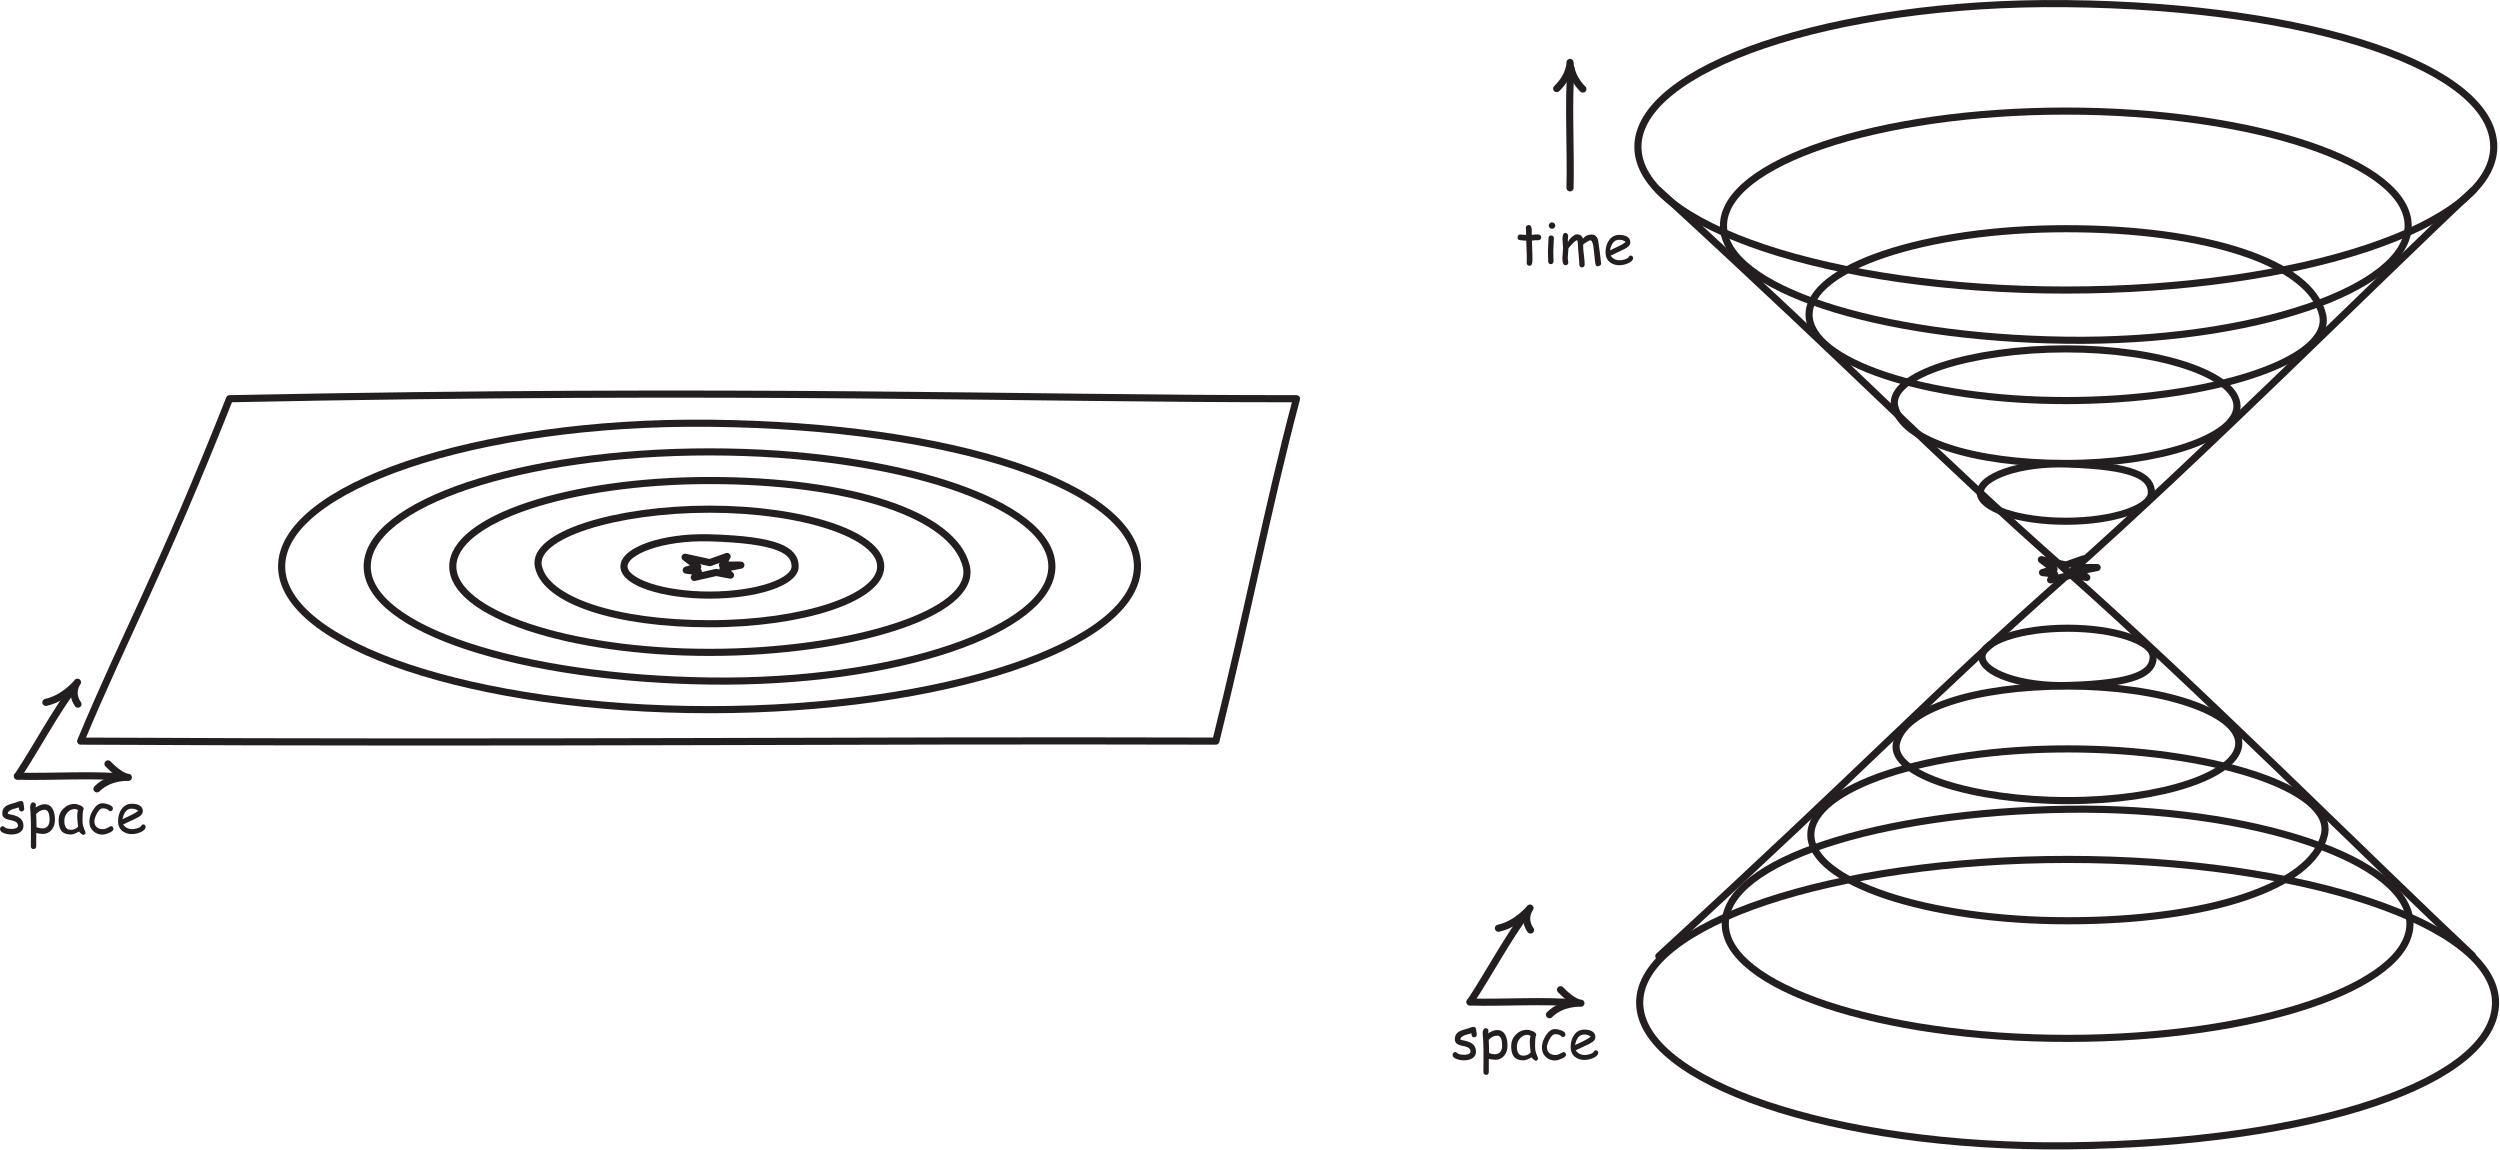 <?xml version="1.0" encoding="UTF-8" standalone="no"?>
<!DOCTYPE svg PUBLIC "-//W3C//DTD SVG 1.1//EN" "http://www.w3.org/Graphics/SVG/1.1/DTD/svg11.dtd">
<svg width="100%" height="100%" viewBox="0 0 2191 1008" version="1.1" xmlns="http://www.w3.org/2000/svg" xmlns:xlink="http://www.w3.org/1999/xlink" xml:space="preserve" xmlns:serif="http://www.serif.com/" style="fill-rule:evenodd;clip-rule:evenodd;stroke-linecap:round;stroke-linejoin:round;stroke-miterlimit:2;">
    <g transform="matrix(1,0,0,1,-0.95,0.055)">
        <g transform="matrix(4.167,0,0,4.167,0,0)">
            <path d="M167.46,119.123C167.46,122.428 159.333,125.147 149.46,125.147C139.586,125.147 131.46,122.428 131.46,119.123C131.46,115.819 139.622,112.817 149.46,113.099C164.006,113.517 167.46,115.819 167.46,119.123Z" style="fill:none;stroke:rgb(35,31,32);stroke-width:1.5px;"/>
            <path d="M185.46,119.123C185.46,125.732 169.207,131.171 149.46,131.171C129.712,131.171 114.988,126.276 113.46,119.123C112.052,112.531 129.712,107.075 149.46,107.075C169.207,107.075 185.46,112.514 185.46,119.123Z" style="fill:none;stroke:rgb(35,31,32);stroke-width:1.5px;"/>
            <path d="M203.46,119.123C205.796,129.006 179.081,137.195 149.46,137.195C119.839,137.195 95.46,129.037 95.46,119.123C95.46,109.21 119.839,101.051 149.46,101.051C179.081,101.051 200.875,108.189 203.46,119.123Z" style="fill:none;stroke:rgb(35,31,32);stroke-width:1.5px;"/>
            <path d="M221.46,119.123C221.46,132.341 188.922,143.757 149.46,143.219C109.96,142.681 77.46,132.341 77.46,119.123C77.46,105.905 109.965,95.027 149.46,95.027C188.955,95.027 221.46,105.905 221.46,119.123Z" style="fill:none;stroke:rgb(35,31,32);stroke-width:1.5px;"/>
            <path d="M239.46,119.123C239.46,135.645 198.828,149.244 149.46,149.244C100.091,149.244 59.46,135.645 59.46,119.123C59.46,102.601 100.114,88.496 149.46,89.003C201.713,89.54 239.46,102.601 239.46,119.123Z" style="fill:none;stroke:rgb(35,31,32);stroke-width:1.5px;"/>
            <path d="M149.509,118.318L144.315,117.184L146.976,119.208L144.557,119.896L147.097,120.22L146.25,121.434L150.846,120.382L153.869,120.948L152.297,119.572L156.046,118.844L152.176,118.844L153.144,117.022L149.509,118.318Z" style="fill:none;stroke:rgb(35,31,32);stroke-width:1.5px;"/>
            <path d="M48.507,83.846C157.543,81.642 214.051,83.874 272.907,83.846C266.551,107.874 262.801,128.374 255.946,155.857C177.551,155.624 116.801,156.374 17.195,155.857C26.801,132.874 34.051,120.374 48.507,83.846Z" style="fill:none;stroke:rgb(35,31,32);stroke-width:1.5px;"/>
            <path d="M452.711,103.591C452.711,106.895 444.585,109.615 434.711,109.615C424.837,109.615 416.711,106.895 416.711,103.591C416.711,100.286 424.873,97.284 434.711,97.567C449.258,97.984 452.711,100.286 452.711,103.591Z" style="fill:none;stroke:rgb(35,31,32);stroke-width:1.5px;"/>
            <path d="M470.711,85.411C470.711,92.02 454.458,97.459 434.711,97.459C414.963,97.459 400.239,92.564 398.711,85.411C397.303,78.819 414.963,73.363 434.711,73.363C454.458,73.363 470.711,78.802 470.711,85.411Z" style="fill:none;stroke:rgb(35,31,32);stroke-width:1.5px;"/>
            <path d="M488.711,66.161C491.047,76.044 464.332,84.234 434.711,84.234C405.09,84.234 380.711,76.075 380.711,66.161C380.711,56.248 405.09,48.089 434.711,48.089C464.332,48.089 486.126,55.227 488.711,66.161Z" style="fill:none;stroke:rgb(35,31,32);stroke-width:1.5px;"/>
            <path d="M506.711,47.447C506.711,60.664 474.173,72.08 434.711,71.543C395.211,71.005 362.711,60.664 362.711,47.447C362.711,34.229 395.216,23.35 434.711,23.35C474.206,23.35 506.711,34.229 506.711,47.447Z" style="fill:none;stroke:rgb(35,31,32);stroke-width:1.5px;"/>
            <path d="M524.711,30.871C524.711,47.393 484.08,60.991 434.711,60.991C385.342,60.991 344.711,47.393 344.711,30.871C344.711,14.349 385.366,0.243 434.711,0.75C486.964,1.288 524.711,14.349 524.711,30.871Z" style="fill:none;stroke:rgb(35,31,32);stroke-width:1.5px;"/>
            <path d="M434.76,118.827L429.566,117.693L432.227,119.716L429.808,120.404L432.348,120.728L431.501,121.942L436.097,120.89L439.12,121.457L437.548,120.081L441.297,119.352L437.427,119.352L438.395,117.531L434.76,118.827Z" style="fill:none;stroke:rgb(35,31,32);stroke-width:1.5px;"/>
            <path d="M453.086,138.139C453.086,134.835 444.96,132.115 435.086,132.115C425.213,132.115 417.086,134.835 417.086,138.139C417.086,141.444 425.249,144.446 435.086,144.163C449.633,143.746 453.086,141.444 453.086,138.139Z" style="fill:none;stroke:rgb(35,31,32);stroke-width:1.5px;"/>
            <path d="M471.086,156.319C471.086,149.71 454.834,144.271 435.086,144.271C415.339,144.271 400.614,149.166 399.086,156.319C397.678,162.911 415.339,168.367 435.086,168.367C454.834,168.367 471.086,162.928 471.086,156.319Z" style="fill:none;stroke:rgb(35,31,32);stroke-width:1.5px;"/>
            <path d="M489.086,175.569C491.422,165.686 464.707,157.496 435.086,157.496C405.465,157.496 381.086,165.655 381.086,175.569C381.086,185.482 405.465,193.641 435.086,193.641C464.707,193.641 486.502,186.503 489.086,175.569Z" style="fill:none;stroke:rgb(35,31,32);stroke-width:1.5px;"/>
            <path d="M507.086,194.283C507.086,181.065 474.548,169.649 435.086,170.187C395.587,170.725 363.086,181.065 363.086,194.283C363.086,207.501 395.591,218.379 435.086,218.379C474.581,218.379 507.086,207.501 507.086,194.283Z" style="fill:none;stroke:rgb(35,31,32);stroke-width:1.5px;"/>
            <path d="M525.086,210.859C525.086,194.337 484.455,180.739 435.086,180.739C385.718,180.739 345.086,194.337 345.086,210.859C345.086,227.381 385.741,241.487 435.086,240.979C487.34,240.442 525.086,227.381 525.086,210.859Z" style="fill:none;stroke:rgb(35,31,32);stroke-width:1.5px;"/>
            <path d="M349.017,39.967C394.229,81.463 406.069,94.592 434.711,119.899C462.357,144.326 500.137,182.106 520.266,200.996" style="fill:none;stroke:rgb(35,31,32);stroke-width:1.5px;"/>
            <path d="M349.107,201.087C394.319,159.591 406.16,146.461 434.801,121.154C462.447,96.727 500.227,58.947 520.356,40.057" style="fill:none;stroke:rgb(35,31,32);stroke-width:1.5px;"/>
            <path d="M327.634,18.619C330.534,15.819 330.434,13.119 330.434,13.119C330.434,13.119 330.434,16.019 333.134,18.719" style="fill:none;stroke:rgb(35,31,32);stroke-width:1.5px;"/>
            <path d="M330.634,14.419C330.034,21.336 330.634,31.886 330.434,39.495" style="fill:none;stroke:rgb(35,31,32);stroke-width:1.5px;"/>
            <path d="M22.937,160.648C25.737,163.548 27.225,163.48 27.225,163.48C27.225,163.48 23.325,163.198 20.625,165.898" style="fill:none;stroke:rgb(35,31,32);stroke-width:1.5px;"/>
            <path d="M26.025,163.43C19.762,162.83 10.443,163.43 3.874,163.23" style="fill:none;stroke:rgb(35,31,32);stroke-width:1.5px;"/>
            <path d="M9.874,147.711C13.816,146.867 16.522,143.472 16.522,143.472C16.522,143.472 14.875,145.586 16.624,148.086" style="fill:none;stroke:rgb(35,31,32);stroke-width:1.5px;"/>
            <path d="M15.845,144.464C12.025,149.464 7.608,157.691 3.966,163.161" style="fill:none;stroke:rgb(35,31,32);stroke-width:1.5px;"/>
            <path d="M4.764,170.649C4.548,170.649 4.404,170.577 4.32,170.433C4.26,170.325 4.212,170.121 4.164,169.797C3.864,169.869 3.42,170.001 2.808,170.205C2.172,170.457 1.86,170.757 1.86,171.129C1.98,171.177 2.088,171.213 2.208,171.237C3.108,171.393 3.768,171.609 4.212,171.897C4.848,172.305 5.16,172.893 5.16,173.673C5.16,174.309 4.884,174.777 4.332,175.101C3.876,175.365 3.312,175.497 2.604,175.497C2.088,175.497 1.608,175.413 1.14,175.245C0.528,175.029 0.228,174.729 0.228,174.333C0.228,174.177 0.288,174.045 0.408,173.925C0.528,173.805 0.66,173.745 0.816,173.745C0.936,173.745 1.092,173.841 1.284,174.033C1.38,174.129 1.584,174.201 1.92,174.261C2.184,174.309 2.4,174.333 2.58,174.333C2.916,174.333 3.204,174.297 3.456,174.213C3.828,174.093 4.008,173.913 4.008,173.661C4.008,173.121 3.648,172.773 2.904,172.581L2.292,172.449C1.764,172.329 1.404,172.197 1.188,172.041C0.864,171.825 0.708,171.501 0.708,171.057C0.708,170.229 1.092,169.653 1.872,169.305C2.112,169.197 2.484,169.077 3,168.933C3.516,168.789 3.876,168.669 4.104,168.561C4.26,168.489 4.428,168.453 4.62,168.453C4.788,168.453 4.92,168.501 5.028,168.609C5.136,168.717 5.184,168.861 5.184,169.041C5.184,169.161 5.208,169.329 5.256,169.545C5.304,169.761 5.328,169.929 5.328,170.049C5.328,170.229 5.28,170.373 5.172,170.481C5.064,170.589 4.932,170.637 4.764,170.637L4.764,170.649Z" style="fill:rgb(35,31,32);fill-rule:nonzero;"/>
            <path d="M9.141,175.365C8.745,175.365 8.325,175.305 7.857,175.185L7.845,177.981C7.845,178.149 7.797,178.293 7.689,178.401C7.581,178.509 7.449,178.557 7.281,178.557C7.113,178.557 6.981,178.509 6.873,178.401C6.765,178.293 6.717,178.149 6.717,177.981L6.729,175.641L6.729,173.301C6.717,172.437 6.693,171.669 6.645,170.961L6.561,169.773C6.561,169.497 6.609,169.269 6.717,169.077C6.837,168.849 7.005,168.741 7.233,168.741C7.389,168.741 7.509,168.789 7.617,168.897C7.725,169.005 7.773,169.137 7.773,169.293C7.773,169.329 7.773,169.389 7.761,169.485C7.737,169.605 7.725,169.713 7.713,169.821C8.049,169.593 8.373,169.425 8.685,169.305C8.997,169.185 9.297,169.125 9.585,169.125C10.389,169.125 10.965,169.473 11.337,170.193C11.637,170.757 11.781,171.489 11.781,172.425C11.781,173.277 11.553,173.961 11.097,174.513C10.617,175.101 9.981,175.389 9.177,175.389L9.141,175.365ZM9.585,170.313C9.225,170.313 8.901,170.397 8.613,170.553C8.409,170.673 8.157,170.877 7.833,171.177C7.881,172.065 7.905,172.977 7.905,173.961C8.337,174.129 8.757,174.213 9.189,174.213C9.681,174.213 10.053,174.033 10.317,173.661C10.545,173.337 10.653,172.929 10.653,172.425C10.653,171.705 10.569,171.177 10.389,170.817C10.209,170.457 9.945,170.289 9.585,170.289L9.585,170.313Z" style="fill:rgb(35,31,32);fill-rule:nonzero;"/>
            <path d="M17.644,175.545C17.572,175.545 17.44,175.461 17.248,175.293C17.068,175.137 16.936,174.993 16.852,174.873C16.48,175.077 16.156,175.233 15.868,175.341C15.58,175.449 15.34,175.497 15.148,175.497C14.224,175.497 13.564,175.245 13.144,174.729C12.748,174.237 12.556,173.505 12.556,172.497C12.556,171.549 12.88,170.757 13.54,170.085C14.2,169.413 14.968,169.077 15.88,169.077C16.228,169.077 16.6,169.161 17.02,169.341C17.56,169.557 17.824,169.821 17.824,170.133C17.824,170.241 17.788,170.337 17.704,170.421C17.668,170.565 17.644,170.805 17.62,171.153C17.596,171.501 17.584,171.933 17.584,172.473C17.584,172.965 17.62,173.337 17.692,173.625C17.728,173.793 17.848,174.129 18.052,174.645C18.076,174.717 18.124,174.813 18.184,174.945L18.22,175.041C18.22,175.197 18.172,175.329 18.064,175.437C17.956,175.545 17.836,175.593 17.692,175.593L17.644,175.545ZM16.468,171.525C16.468,171.357 16.48,171.177 16.504,170.973C16.528,170.769 16.564,170.565 16.612,170.337C16.468,170.265 16.348,170.217 16.24,170.181C16.132,170.145 16.048,170.133 15.988,170.133C15.376,170.133 14.86,170.373 14.416,170.877C13.972,171.381 13.756,171.945 13.756,172.593C13.756,173.241 13.864,173.709 14.092,174.033C14.32,174.357 14.656,174.513 15.112,174.513C15.484,174.513 15.796,174.441 16.06,174.309C16.204,174.237 16.396,174.093 16.648,173.865C16.528,172.821 16.468,172.053 16.468,171.537L16.468,171.525Z" style="fill:rgb(35,31,32);fill-rule:nonzero;"/>
            <path d="M21.866,175.533C21.062,175.533 20.402,175.293 19.862,174.801C19.298,174.285 19.022,173.625 19.022,172.785C19.022,171.981 19.286,171.177 19.814,170.325C20.402,169.377 21.05,168.921 21.794,168.921C22.178,168.921 22.598,169.005 23.078,169.185C23.678,169.413 23.978,169.689 23.978,170.025C23.978,170.169 23.93,170.301 23.834,170.421C23.738,170.541 23.618,170.601 23.474,170.601C23.354,170.601 23.258,170.565 23.174,170.493C23.09,170.421 23.006,170.349 22.922,170.277C22.694,170.097 22.322,170.001 21.794,170.001C21.398,170.001 21.014,170.349 20.618,171.069C20.258,171.729 20.078,172.281 20.078,172.761C20.078,173.277 20.246,173.673 20.606,173.973C20.942,174.249 21.362,174.381 21.878,174.381C22.118,174.381 22.37,174.321 22.634,174.201L23.318,173.841C23.438,173.781 23.522,173.745 23.57,173.745C23.714,173.745 23.834,173.805 23.942,173.925C24.05,174.045 24.098,174.177 24.098,174.321C24.098,174.609 23.798,174.885 23.186,175.149C22.658,175.389 22.226,175.509 21.878,175.509L21.866,175.533Z" style="fill:rgb(35,31,32);fill-rule:nonzero;"/>
            <path d="M28.113,175.425C27.225,175.425 26.517,175.209 25.965,174.765C25.365,174.273 25.065,173.601 25.065,172.713C25.065,171.693 25.305,170.853 25.797,170.157C26.337,169.401 27.045,169.029 27.945,169.029C28.593,169.029 29.109,169.137 29.517,169.353C30.021,169.629 30.273,170.037 30.273,170.601C30.273,170.997 30.057,171.345 29.613,171.669C29.421,171.813 29.013,172.029 28.377,172.329L26.133,173.385C26.349,173.709 26.613,173.949 26.937,174.117C27.261,174.285 27.633,174.369 28.065,174.369C28.341,174.369 28.653,174.321 29.025,174.213C29.493,174.081 29.781,173.913 29.913,173.697C30.045,173.481 30.189,173.373 30.345,173.373C30.477,173.373 30.597,173.421 30.705,173.529C30.813,173.637 30.861,173.757 30.861,173.889C30.861,174.321 30.513,174.693 29.805,175.005C29.205,175.269 28.629,175.401 28.053,175.401L28.113,175.425ZM27.897,170.061C27.417,170.061 27.021,170.241 26.697,170.613C26.373,170.985 26.145,171.537 25.989,172.281L27.789,171.429C28.497,171.081 28.989,170.781 29.289,170.529C28.953,170.217 28.485,170.061 27.873,170.061L27.897,170.061Z" style="fill:rgb(35,31,32);fill-rule:nonzero;"/>
            <path d="M323.804,50.527C323.72,50.527 323.624,50.527 323.516,50.515C323.408,50.503 323.312,50.503 323.228,50.503C323.132,50.503 322.868,50.527 322.424,50.587L322.532,54.055L322.532,54.607C322.544,55.471 322.34,55.891 321.908,55.891C321.752,55.891 321.62,55.843 321.5,55.735C321.38,55.627 321.32,55.507 321.32,55.351C321.32,55.207 321.32,54.991 321.332,54.691C321.344,54.391 321.344,54.175 321.344,54.031L321.224,50.611C320.936,50.599 320.504,50.563 319.916,50.503C319.568,50.455 319.4,50.263 319.4,49.915C319.4,49.747 319.448,49.603 319.556,49.483C319.664,49.363 319.796,49.303 319.964,49.303L321.2,49.399C321.2,49.195 321.188,48.931 321.176,48.595C321.164,48.259 321.152,48.019 321.152,47.875C321.152,47.707 321.212,47.575 321.332,47.467C321.452,47.359 321.584,47.311 321.752,47.311C322.112,47.311 322.316,47.599 322.376,48.175C322.388,48.319 322.388,48.487 322.388,48.691L322.376,49.027L322.376,49.387C322.868,49.327 323.144,49.291 323.216,49.291C323.624,49.291 323.888,49.315 324.008,49.351C324.248,49.435 324.368,49.615 324.368,49.903C324.368,50.071 324.32,50.215 324.212,50.323C324.104,50.431 323.972,50.491 323.804,50.491L323.804,50.527Z" style="fill:rgb(35,31,32);fill-rule:nonzero;"/>
            <path d="M326.651,48.103C326.459,48.103 326.303,48.043 326.171,47.911C326.039,47.779 325.967,47.623 325.967,47.431C325.967,47.239 326.039,47.083 326.171,46.951C326.303,46.819 326.459,46.759 326.651,46.759C326.843,46.759 326.999,46.819 327.131,46.951C327.263,47.083 327.335,47.239 327.335,47.431C327.335,47.623 327.263,47.779 327.131,47.911C326.999,48.043 326.843,48.103 326.651,48.103ZM326.915,52.855C326.915,53.095 326.927,53.443 326.939,53.911C326.951,54.379 326.963,54.727 326.963,54.967C326.963,55.135 326.915,55.279 326.807,55.387C326.699,55.495 326.567,55.543 326.399,55.543C326.231,55.543 326.099,55.495 325.991,55.387C325.883,55.279 325.835,55.135 325.835,54.967C325.835,54.727 325.823,54.379 325.811,53.911C325.799,53.443 325.787,53.095 325.787,52.855C325.787,52.483 325.811,52.027 325.847,51.475C325.883,50.923 325.907,50.467 325.907,50.095C325.907,49.915 325.955,49.771 326.063,49.663C326.171,49.555 326.303,49.507 326.471,49.507C326.639,49.507 326.771,49.555 326.879,49.663C326.987,49.771 327.035,49.915 327.035,50.095C327.035,50.467 327.011,50.923 326.975,51.475C326.939,52.027 326.915,52.483 326.915,52.855Z" style="fill:rgb(35,31,32);fill-rule:nonzero;"/>
            <path d="M336.337,56.011C336.013,56.011 335.833,55.843 335.773,55.495C335.701,55.063 335.629,54.463 335.557,53.671L335.353,51.859C335.317,51.583 335.257,51.319 335.161,51.055C335.029,50.695 334.885,50.527 334.729,50.527C334.585,50.527 334.321,50.647 333.925,50.899C333.553,51.127 333.313,51.307 333.193,51.439C333.193,51.811 333.205,52.171 333.229,52.543L333.409,54.103C333.481,54.727 333.517,55.231 333.517,55.639C333.517,55.807 333.469,55.951 333.361,56.059C333.253,56.167 333.121,56.227 332.953,56.227C332.785,56.227 332.653,56.167 332.545,56.059C332.437,55.951 332.389,55.807 332.389,55.639C332.389,55.159 332.341,54.475 332.245,53.539C332.149,52.603 332.101,51.919 332.101,51.439C332.101,51.019 332.041,50.707 331.921,50.479C331.645,50.599 331.369,50.803 331.081,51.091L330.385,51.859C330.325,51.955 330.229,52.075 330.097,52.231C330.097,52.471 330.073,52.807 330.025,53.263C329.977,53.719 329.953,54.055 329.953,54.271C329.953,54.391 329.977,54.547 330.013,54.763C330.049,54.979 330.073,55.123 330.073,55.219C330.073,55.375 330.013,55.507 329.893,55.615C329.773,55.723 329.641,55.771 329.485,55.771C329.041,55.771 328.825,55.279 328.825,54.271C328.825,54.031 328.849,53.683 328.897,53.215C328.945,52.747 328.969,52.399 328.969,52.159C328.969,51.955 328.945,51.655 328.909,51.235C328.873,50.815 328.849,50.503 328.849,50.287C328.849,49.399 329.041,48.967 329.437,48.967C329.593,48.967 329.725,49.027 329.857,49.159C329.989,49.291 330.049,49.435 330.049,49.591C330.049,49.663 330.037,49.771 330.013,49.927C329.989,50.083 329.977,50.203 329.977,50.287L329.989,50.899C330.193,50.479 330.493,50.107 330.889,49.771C331.285,49.435 331.621,49.267 331.897,49.267C332.521,49.267 332.941,49.567 333.169,50.179C333.385,49.891 333.637,49.675 333.937,49.531C334.237,49.387 334.573,49.315 334.957,49.315C335.617,49.315 336.061,49.663 336.301,50.371C336.349,50.515 336.433,51.055 336.553,52.015C336.661,52.687 336.805,53.791 336.973,55.375C336.985,55.531 336.937,55.663 336.817,55.771C336.697,55.879 336.553,55.927 336.385,55.927L336.337,56.011Z" style="fill:rgb(35,31,32);fill-rule:nonzero;"/>
            <path d="M340.955,55.783C340.067,55.783 339.359,55.567 338.807,55.123C338.207,54.631 337.907,53.959 337.907,53.071C337.907,52.051 338.147,51.211 338.639,50.515C339.179,49.759 339.887,49.387 340.787,49.387C341.435,49.387 341.951,49.495 342.359,49.711C342.863,49.987 343.115,50.395 343.115,50.959C343.115,51.355 342.899,51.703 342.455,52.027C342.263,52.171 341.855,52.387 341.219,52.687L338.975,53.743C339.191,54.067 339.455,54.307 339.779,54.475C340.103,54.643 340.475,54.727 340.907,54.727C341.183,54.727 341.495,54.679 341.867,54.571C342.335,54.439 342.623,54.271 342.755,54.055C342.887,53.839 343.031,53.731 343.187,53.731C343.319,53.731 343.439,53.779 343.547,53.887C343.655,53.995 343.703,54.115 343.703,54.247C343.703,54.679 343.355,55.051 342.647,55.363C342.047,55.627 341.471,55.759 340.895,55.759L340.955,55.783ZM340.739,50.419C340.259,50.419 339.863,50.599 339.539,50.971C339.215,51.343 338.987,51.895 338.831,52.639L340.631,51.787C341.339,51.439 341.831,51.139 342.131,50.887C341.795,50.575 341.327,50.419 340.715,50.419L340.739,50.419Z" style="fill:rgb(35,31,32);fill-rule:nonzero;"/>
            <path d="M328.437,208.148C331.237,211.048 332.725,210.98 332.725,210.98C332.725,210.98 328.825,210.698 326.125,213.398" style="fill:none;stroke:rgb(35,31,32);stroke-width:1.5px;"/>
            <path d="M331.525,210.93C325.262,210.33 315.943,210.93 309.375,210.73" style="fill:none;stroke:rgb(35,31,32);stroke-width:1.5px;"/>
            <path d="M315.375,195.211C319.316,194.367 322.022,190.972 322.022,190.972C322.022,190.972 320.374,193.086 322.125,195.586" style="fill:none;stroke:rgb(35,31,32);stroke-width:1.5px;"/>
            <path d="M321.345,191.964C317.525,196.963 313.108,205.191 309.466,210.661" style="fill:none;stroke:rgb(35,31,32);stroke-width:1.5px;"/>
            <path d="M310.264,218.149C310.048,218.149 309.904,218.077 309.82,217.933C309.76,217.825 309.712,217.621 309.664,217.297C309.364,217.369 308.92,217.501 308.308,217.705C307.672,217.957 307.36,218.257 307.36,218.629C307.48,218.677 307.588,218.713 307.708,218.737C308.608,218.893 309.268,219.109 309.712,219.397C310.348,219.805 310.66,220.393 310.66,221.173C310.66,221.809 310.384,222.277 309.832,222.601C309.376,222.865 308.812,222.997 308.104,222.997C307.588,222.997 307.108,222.913 306.64,222.745C306.028,222.529 305.728,222.229 305.728,221.833C305.728,221.677 305.788,221.545 305.908,221.425C306.028,221.305 306.16,221.245 306.316,221.245C306.436,221.245 306.592,221.341 306.784,221.533C306.88,221.629 307.084,221.701 307.42,221.761C307.684,221.809 307.9,221.833 308.08,221.833C308.416,221.833 308.704,221.797 308.956,221.713C309.328,221.593 309.508,221.413 309.508,221.161C309.508,220.621 309.148,220.273 308.404,220.081L307.792,219.949C307.264,219.829 306.904,219.697 306.688,219.541C306.364,219.325 306.208,219.001 306.208,218.557C306.208,217.729 306.592,217.153 307.372,216.805C307.612,216.697 307.984,216.577 308.5,216.433C309.016,216.289 309.376,216.169 309.604,216.061C309.76,215.989 309.928,215.953 310.12,215.953C310.288,215.953 310.42,216.001 310.528,216.109C310.636,216.217 310.684,216.361 310.684,216.541C310.684,216.661 310.708,216.829 310.756,217.045C310.804,217.261 310.828,217.429 310.828,217.549C310.828,217.729 310.78,217.873 310.672,217.981C310.564,218.089 310.432,218.137 310.264,218.137L310.264,218.149Z" style="fill:rgb(35,31,32);fill-rule:nonzero;"/>
            <path d="M314.641,222.865C314.245,222.865 313.825,222.805 313.357,222.685L313.345,225.481C313.345,225.649 313.297,225.793 313.189,225.901C313.081,226.009 312.949,226.057 312.781,226.057C312.613,226.057 312.481,226.009 312.373,225.901C312.265,225.793 312.217,225.649 312.217,225.481L312.229,223.141L312.229,220.801C312.217,219.937 312.193,219.169 312.145,218.461L312.061,217.273C312.061,216.997 312.109,216.769 312.217,216.577C312.337,216.349 312.505,216.241 312.733,216.241C312.889,216.241 313.009,216.289 313.117,216.397C313.225,216.505 313.273,216.637 313.273,216.793C313.273,216.829 313.273,216.889 313.261,216.985C313.237,217.105 313.225,217.213 313.213,217.321C313.549,217.093 313.873,216.925 314.185,216.805C314.497,216.685 314.797,216.625 315.085,216.625C315.889,216.625 316.465,216.973 316.837,217.693C317.137,218.257 317.281,218.989 317.281,219.925C317.281,220.777 317.053,221.461 316.597,222.013C316.117,222.601 315.481,222.889 314.677,222.889L314.641,222.865ZM315.085,217.813C314.725,217.813 314.401,217.897 314.113,218.053C313.909,218.173 313.657,218.377 313.333,218.677C313.381,219.565 313.405,220.477 313.405,221.461C313.837,221.629 314.257,221.713 314.689,221.713C315.181,221.713 315.553,221.533 315.817,221.161C316.045,220.837 316.153,220.429 316.153,219.925C316.153,219.205 316.069,218.677 315.889,218.317C315.709,217.957 315.445,217.789 315.085,217.789L315.085,217.813Z" style="fill:rgb(35,31,32);fill-rule:nonzero;"/>
            <path d="M323.144,223.045C323.072,223.045 322.94,222.961 322.748,222.793C322.568,222.637 322.436,222.493 322.352,222.373C321.98,222.577 321.656,222.733 321.368,222.841C321.08,222.949 320.84,222.997 320.648,222.997C319.724,222.997 319.064,222.745 318.644,222.229C318.248,221.737 318.056,221.005 318.056,219.997C318.056,219.049 318.38,218.257 319.04,217.585C319.7,216.913 320.468,216.577 321.38,216.577C321.728,216.577 322.1,216.661 322.52,216.841C323.06,217.057 323.324,217.321 323.324,217.633C323.324,217.741 323.288,217.837 323.204,217.921C323.168,218.065 323.144,218.305 323.12,218.653C323.096,219.001 323.084,219.433 323.084,219.973C323.084,220.465 323.12,220.837 323.192,221.125C323.228,221.293 323.348,221.629 323.552,222.145C323.576,222.217 323.624,222.313 323.684,222.445L323.72,222.541C323.72,222.697 323.672,222.829 323.564,222.937C323.456,223.045 323.336,223.093 323.192,223.093L323.144,223.045ZM321.968,219.025C321.968,218.857 321.98,218.677 322.004,218.473C322.028,218.269 322.064,218.065 322.112,217.837C321.968,217.765 321.848,217.717 321.74,217.681C321.632,217.645 321.548,217.633 321.488,217.633C320.876,217.633 320.36,217.873 319.916,218.377C319.472,218.881 319.256,219.445 319.256,220.093C319.256,220.741 319.364,221.209 319.592,221.533C319.82,221.857 320.156,222.013 320.612,222.013C320.984,222.013 321.296,221.941 321.56,221.809C321.704,221.737 321.896,221.593 322.148,221.365C322.028,220.321 321.968,219.553 321.968,219.037L321.968,219.025Z" style="fill:rgb(35,31,32);fill-rule:nonzero;"/>
            <path d="M327.366,223.033C326.562,223.033 325.902,222.793 325.362,222.301C324.798,221.785 324.522,221.125 324.522,220.285C324.522,219.481 324.786,218.677 325.314,217.825C325.902,216.877 326.55,216.421 327.294,216.421C327.678,216.421 328.098,216.505 328.578,216.685C329.178,216.913 329.478,217.189 329.478,217.525C329.478,217.669 329.43,217.801 329.334,217.921C329.238,218.041 329.118,218.101 328.974,218.101C328.854,218.101 328.758,218.065 328.674,217.993C328.59,217.921 328.506,217.849 328.422,217.777C328.194,217.597 327.822,217.501 327.294,217.501C326.898,217.501 326.514,217.849 326.118,218.569C325.758,219.229 325.578,219.781 325.578,220.261C325.578,220.777 325.746,221.173 326.106,221.473C326.442,221.749 326.862,221.881 327.378,221.881C327.618,221.881 327.87,221.821 328.134,221.701L328.818,221.341C328.938,221.281 329.022,221.245 329.07,221.245C329.214,221.245 329.334,221.305 329.442,221.425C329.55,221.545 329.598,221.677 329.598,221.821C329.598,222.109 329.298,222.385 328.686,222.649C328.158,222.889 327.726,223.009 327.378,223.009L327.366,223.033Z" style="fill:rgb(35,31,32);fill-rule:nonzero;"/>
            <path d="M333.613,222.925C332.725,222.925 332.017,222.709 331.465,222.265C330.865,221.773 330.565,221.101 330.565,220.213C330.565,219.193 330.805,218.353 331.297,217.657C331.837,216.901 332.545,216.529 333.445,216.529C334.093,216.529 334.609,216.637 335.017,216.853C335.521,217.129 335.773,217.537 335.773,218.101C335.773,218.497 335.557,218.845 335.113,219.169C334.921,219.313 334.513,219.529 333.877,219.829L331.633,220.885C331.849,221.209 332.113,221.449 332.437,221.617C332.761,221.785 333.133,221.869 333.565,221.869C333.841,221.869 334.153,221.821 334.525,221.713C334.993,221.581 335.281,221.413 335.413,221.197C335.545,220.981 335.689,220.873 335.845,220.873C335.977,220.873 336.097,220.921 336.205,221.029C336.313,221.137 336.361,221.257 336.361,221.389C336.361,221.821 336.013,222.193 335.305,222.505C334.705,222.769 334.129,222.901 333.553,222.901L333.613,222.925ZM333.397,217.561C332.917,217.561 332.521,217.741 332.197,218.113C331.873,218.485 331.645,219.037 331.489,219.781L333.289,218.929C333.997,218.581 334.489,218.281 334.789,218.029C334.453,217.717 333.985,217.561 333.373,217.561L333.397,217.561Z" style="fill:rgb(35,31,32);fill-rule:nonzero;"/>
        </g>
    </g>
</svg>
